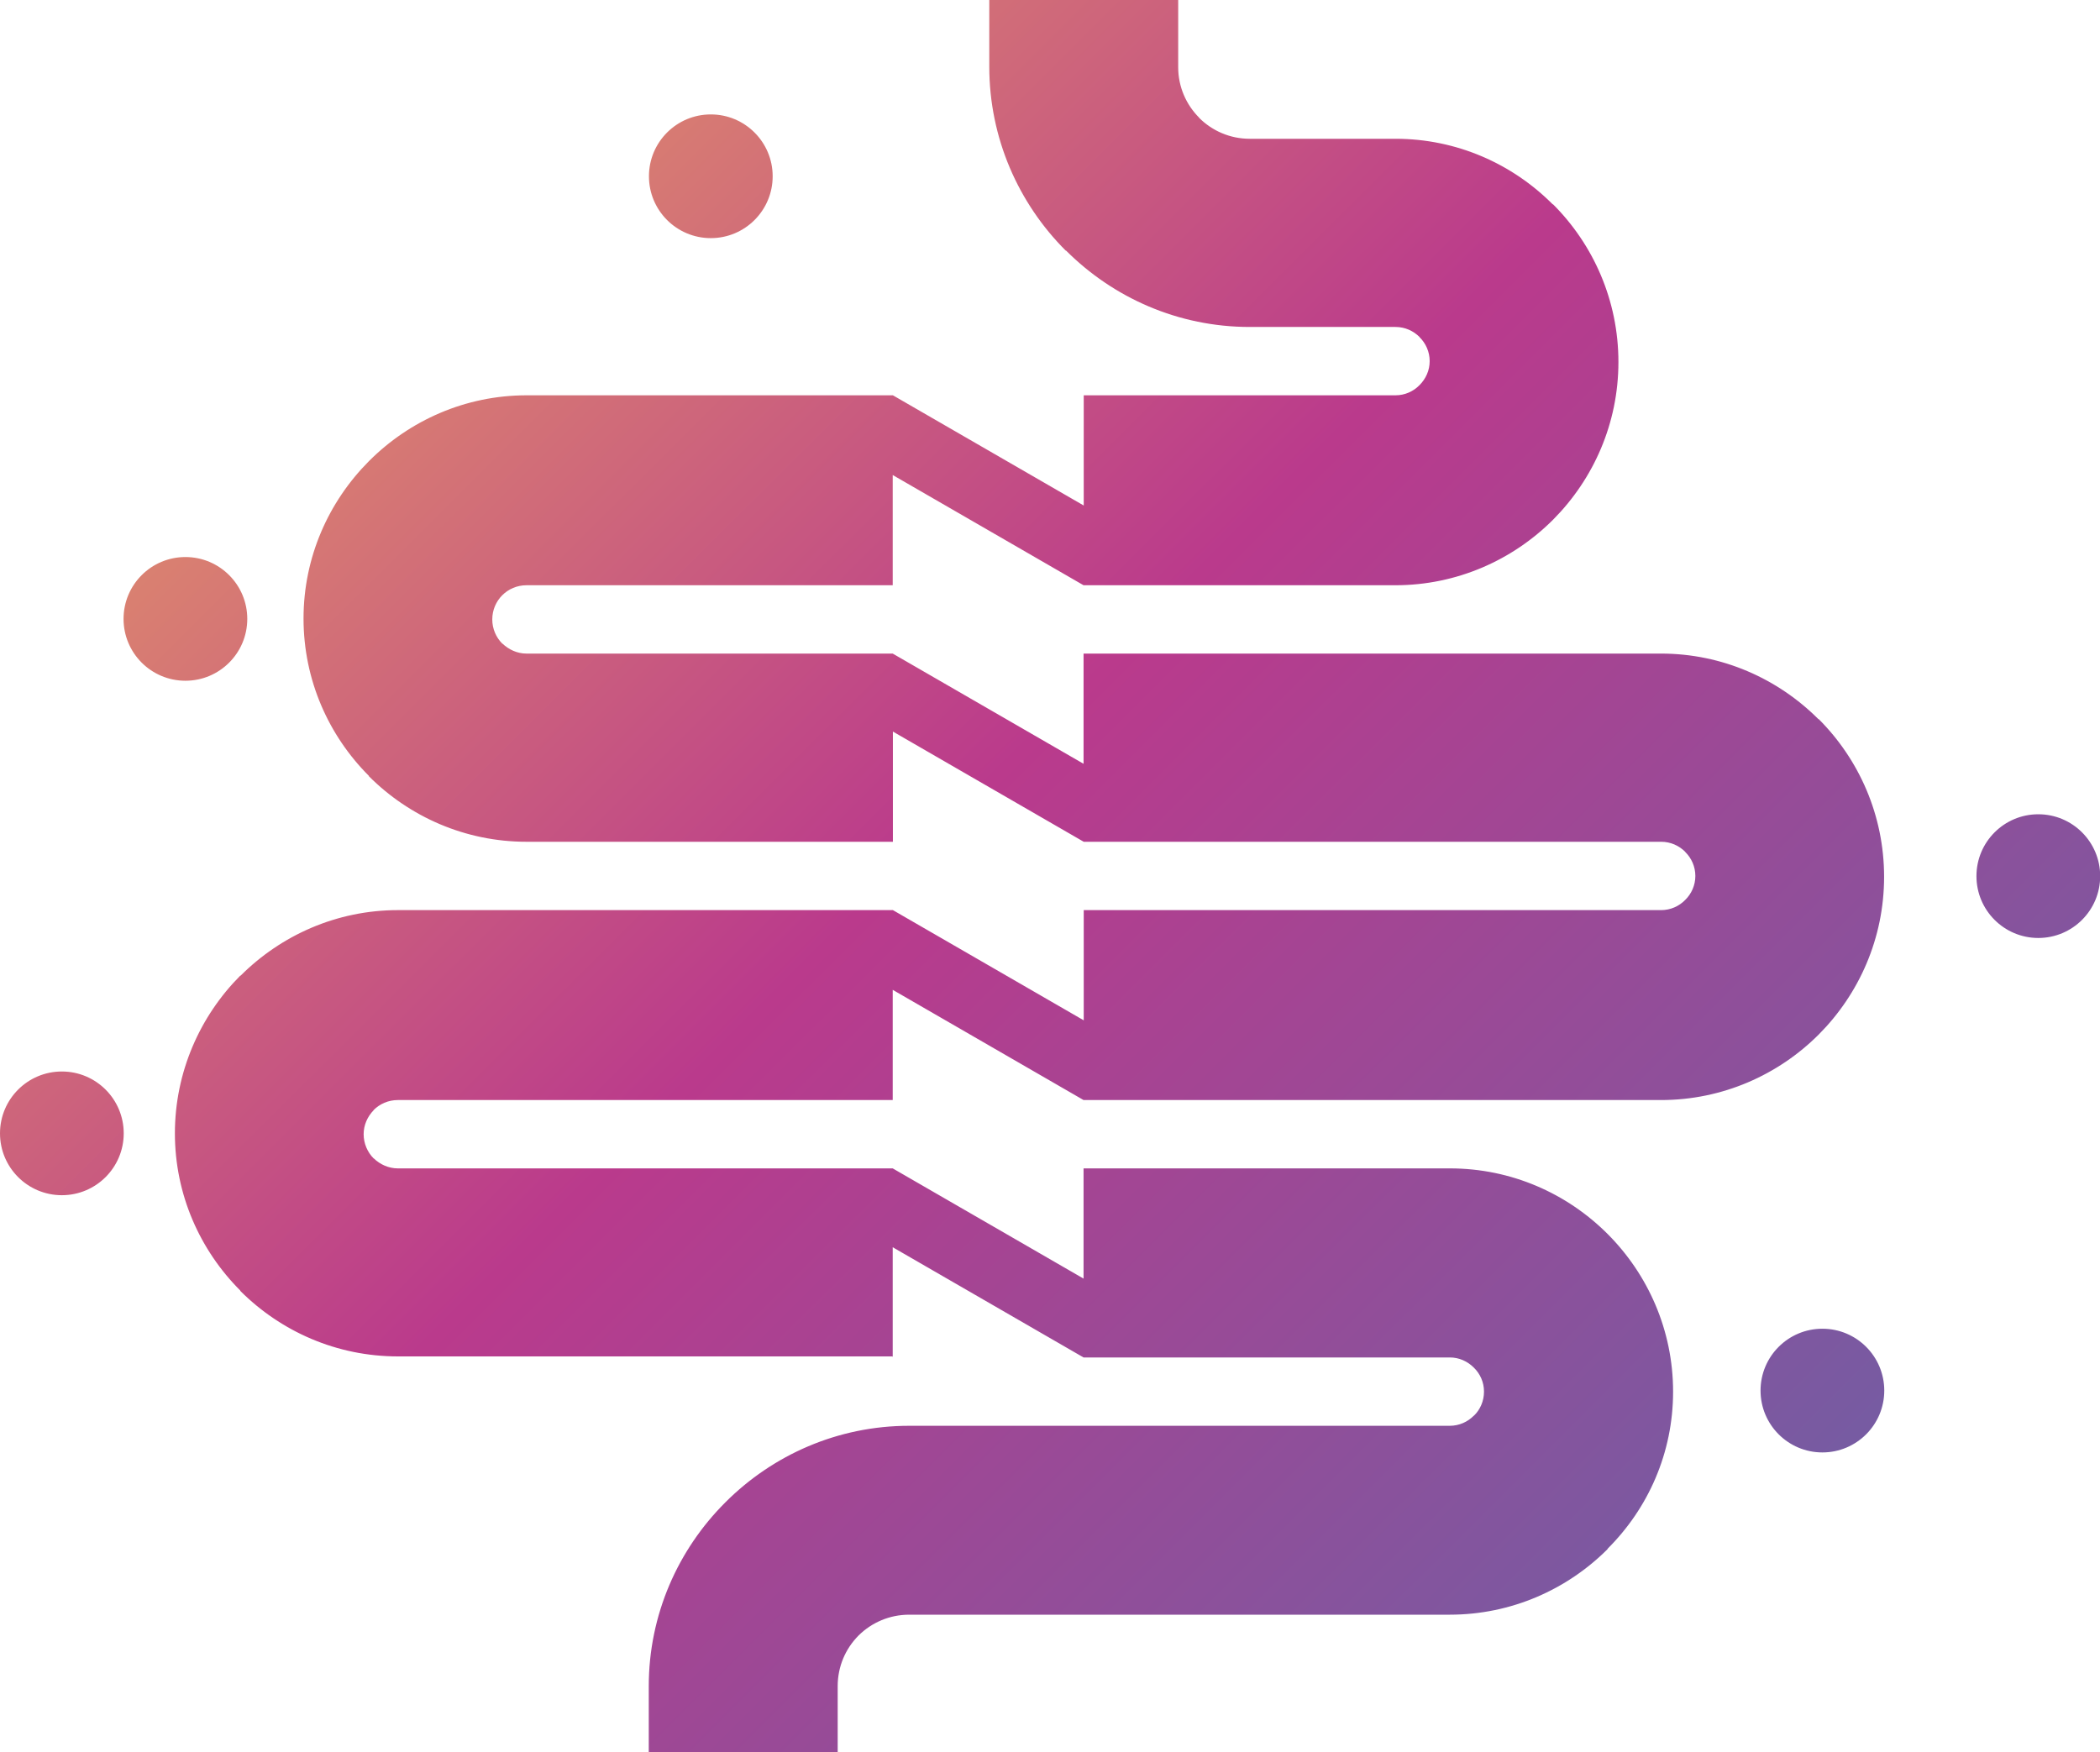 <?xml version="1.0" encoding="UTF-8"?><svg id="Layer_2" xmlns="http://www.w3.org/2000/svg" xmlns:xlink="http://www.w3.org/1999/xlink" viewBox="0 0 119.83 100"><defs><style>.cls-1{clip-rule:evenodd;fill:none;}.cls-2{fill:url(#linear-gradient);}.cls-3{clip-path:url(#clippath);}</style><clipPath id="clippath"><path class="cls-1" d="M10.58,31.79c-1.95,0-3.53,1.58-3.53,3.53s1.58,3.53,3.53,3.53,3.53-1.58,3.53-3.53-1.58-3.53-3.53-3.53M3.53,61.15c-1.95,0-3.53,1.58-3.53,3.53s1.58,3.53,3.53,3.53,3.53-1.58,3.53-3.53-1.58-3.53-3.53-3.53ZM103.99,75.83c-1.95,0-3.53,1.58-3.53,3.53s1.58,3.53,3.53,3.53,3.53-1.58,3.53-3.53-1.58-3.53-3.53-3.53ZM116.31,46.47c-1.95,0-3.53,1.58-3.53,3.53s1.58,3.53,3.53,3.53,3.53-1.58,3.53-3.53-1.58-3.53-3.53-3.53ZM40.56,6.53c-1.95,0-3.53,1.58-3.53,3.53s1.58,3.53,3.53,3.53,3.53-1.58,3.53-3.53-1.58-3.53-3.53-3.53ZM50.95,77.41h-28.24c-3.51,0-6.69-1.43-9-3.74v-.02c-2.3-2.3-3.73-5.48-3.73-8.97s1.43-6.69,3.73-9h.02c2.3-2.3,5.48-3.74,8.98-3.74h28.24l10.89,6.29v-6.29h32.95c.53,0,1.02-.22,1.37-.58.36-.35.58-.84.58-1.37s-.22-1.02-.58-1.37h.01c-.36-.36-.84-.58-1.38-.58h-32.95l-10.89-6.29v6.29h-20.9c-3.51,0-6.69-1.43-9-3.74v-.02c-2.3-2.3-3.73-5.48-3.73-8.98s1.43-6.67,3.73-8.98l.02-.02c2.3-2.3,5.48-3.74,8.98-3.74h20.9l10.89,6.29v-6.29h17.79c.53,0,1.02-.22,1.37-.58.36-.36.58-.84.58-1.37s-.22-1.02-.58-1.37h.01c-.36-.36-.84-.58-1.38-.58h-8.32c-4.08,0-7.79-1.67-10.48-4.36h-.02c-2.69-2.69-4.36-6.41-4.36-10.5V0h10.78v3.84c0,1.12.46,2.14,1.2,2.88h-.01c.74.74,1.76,1.2,2.89,1.2h8.32c3.49,0,6.67,1.43,8.97,3.74h.02c2.3,2.3,3.73,5.49,3.73,9s-1.43,6.69-3.73,9c-2.3,2.3-5.49,3.74-9,3.74h-17.79l-10.89-6.29v6.29h-20.9c-.54,0-1.03.22-1.38.57-.35.35-.57.84-.57,1.38s.22,1.03.57,1.38h.01c.36.34.84.57,1.37.57h20.9l10.89,6.29v-6.29h32.95c3.49,0,6.67,1.43,8.98,3.74h.02c2.3,2.3,3.73,5.49,3.73,9s-1.43,6.69-3.73,9c-2.3,2.3-5.49,3.74-9,3.74h-32.95l-10.89-6.29v6.29h-28.24c-.54,0-1.03.22-1.38.57h.01c-.36.37-.58.85-.58,1.38s.22,1.03.57,1.38h.01c.35.34.84.57,1.37.57h28.24l10.89,6.29v-6.29h20.9c3.51,0,6.69,1.43,9,3.74,2.3,2.3,3.74,5.49,3.74,9s-1.43,6.67-3.74,8.97v.02c-2.3,2.3-5.49,3.74-9,3.74h-30.85c-1.12,0-2.14.45-2.88,1.18l-.02.02c-.73.74-1.18,1.75-1.18,2.88v3.84h-10.78v-3.84c0-4.08,1.67-7.79,4.36-10.48l.02-.02c2.69-2.69,6.4-4.36,10.48-4.36h30.85c.53,0,1.02-.22,1.37-.58h.01c.35-.34.57-.83.57-1.37s-.22-1.02-.58-1.37c-.36-.36-.84-.58-1.37-.58h-20.9l-10.89-6.29v6.29Z"/></clipPath><linearGradient id="linear-gradient" x1="114.83" y1="105" x2="5.01" y2="-5" gradientUnits="userSpaceOnUse"><stop offset="0" stop-color="#5e67aa"/><stop offset=".54" stop-color="#ba3a8c"/><stop offset="1" stop-color="#efb05e"/></linearGradient></defs><g id="Layer_5"><g class="cls-3"><rect class="cls-2" width="119.83" height="100"/></g></g></svg>